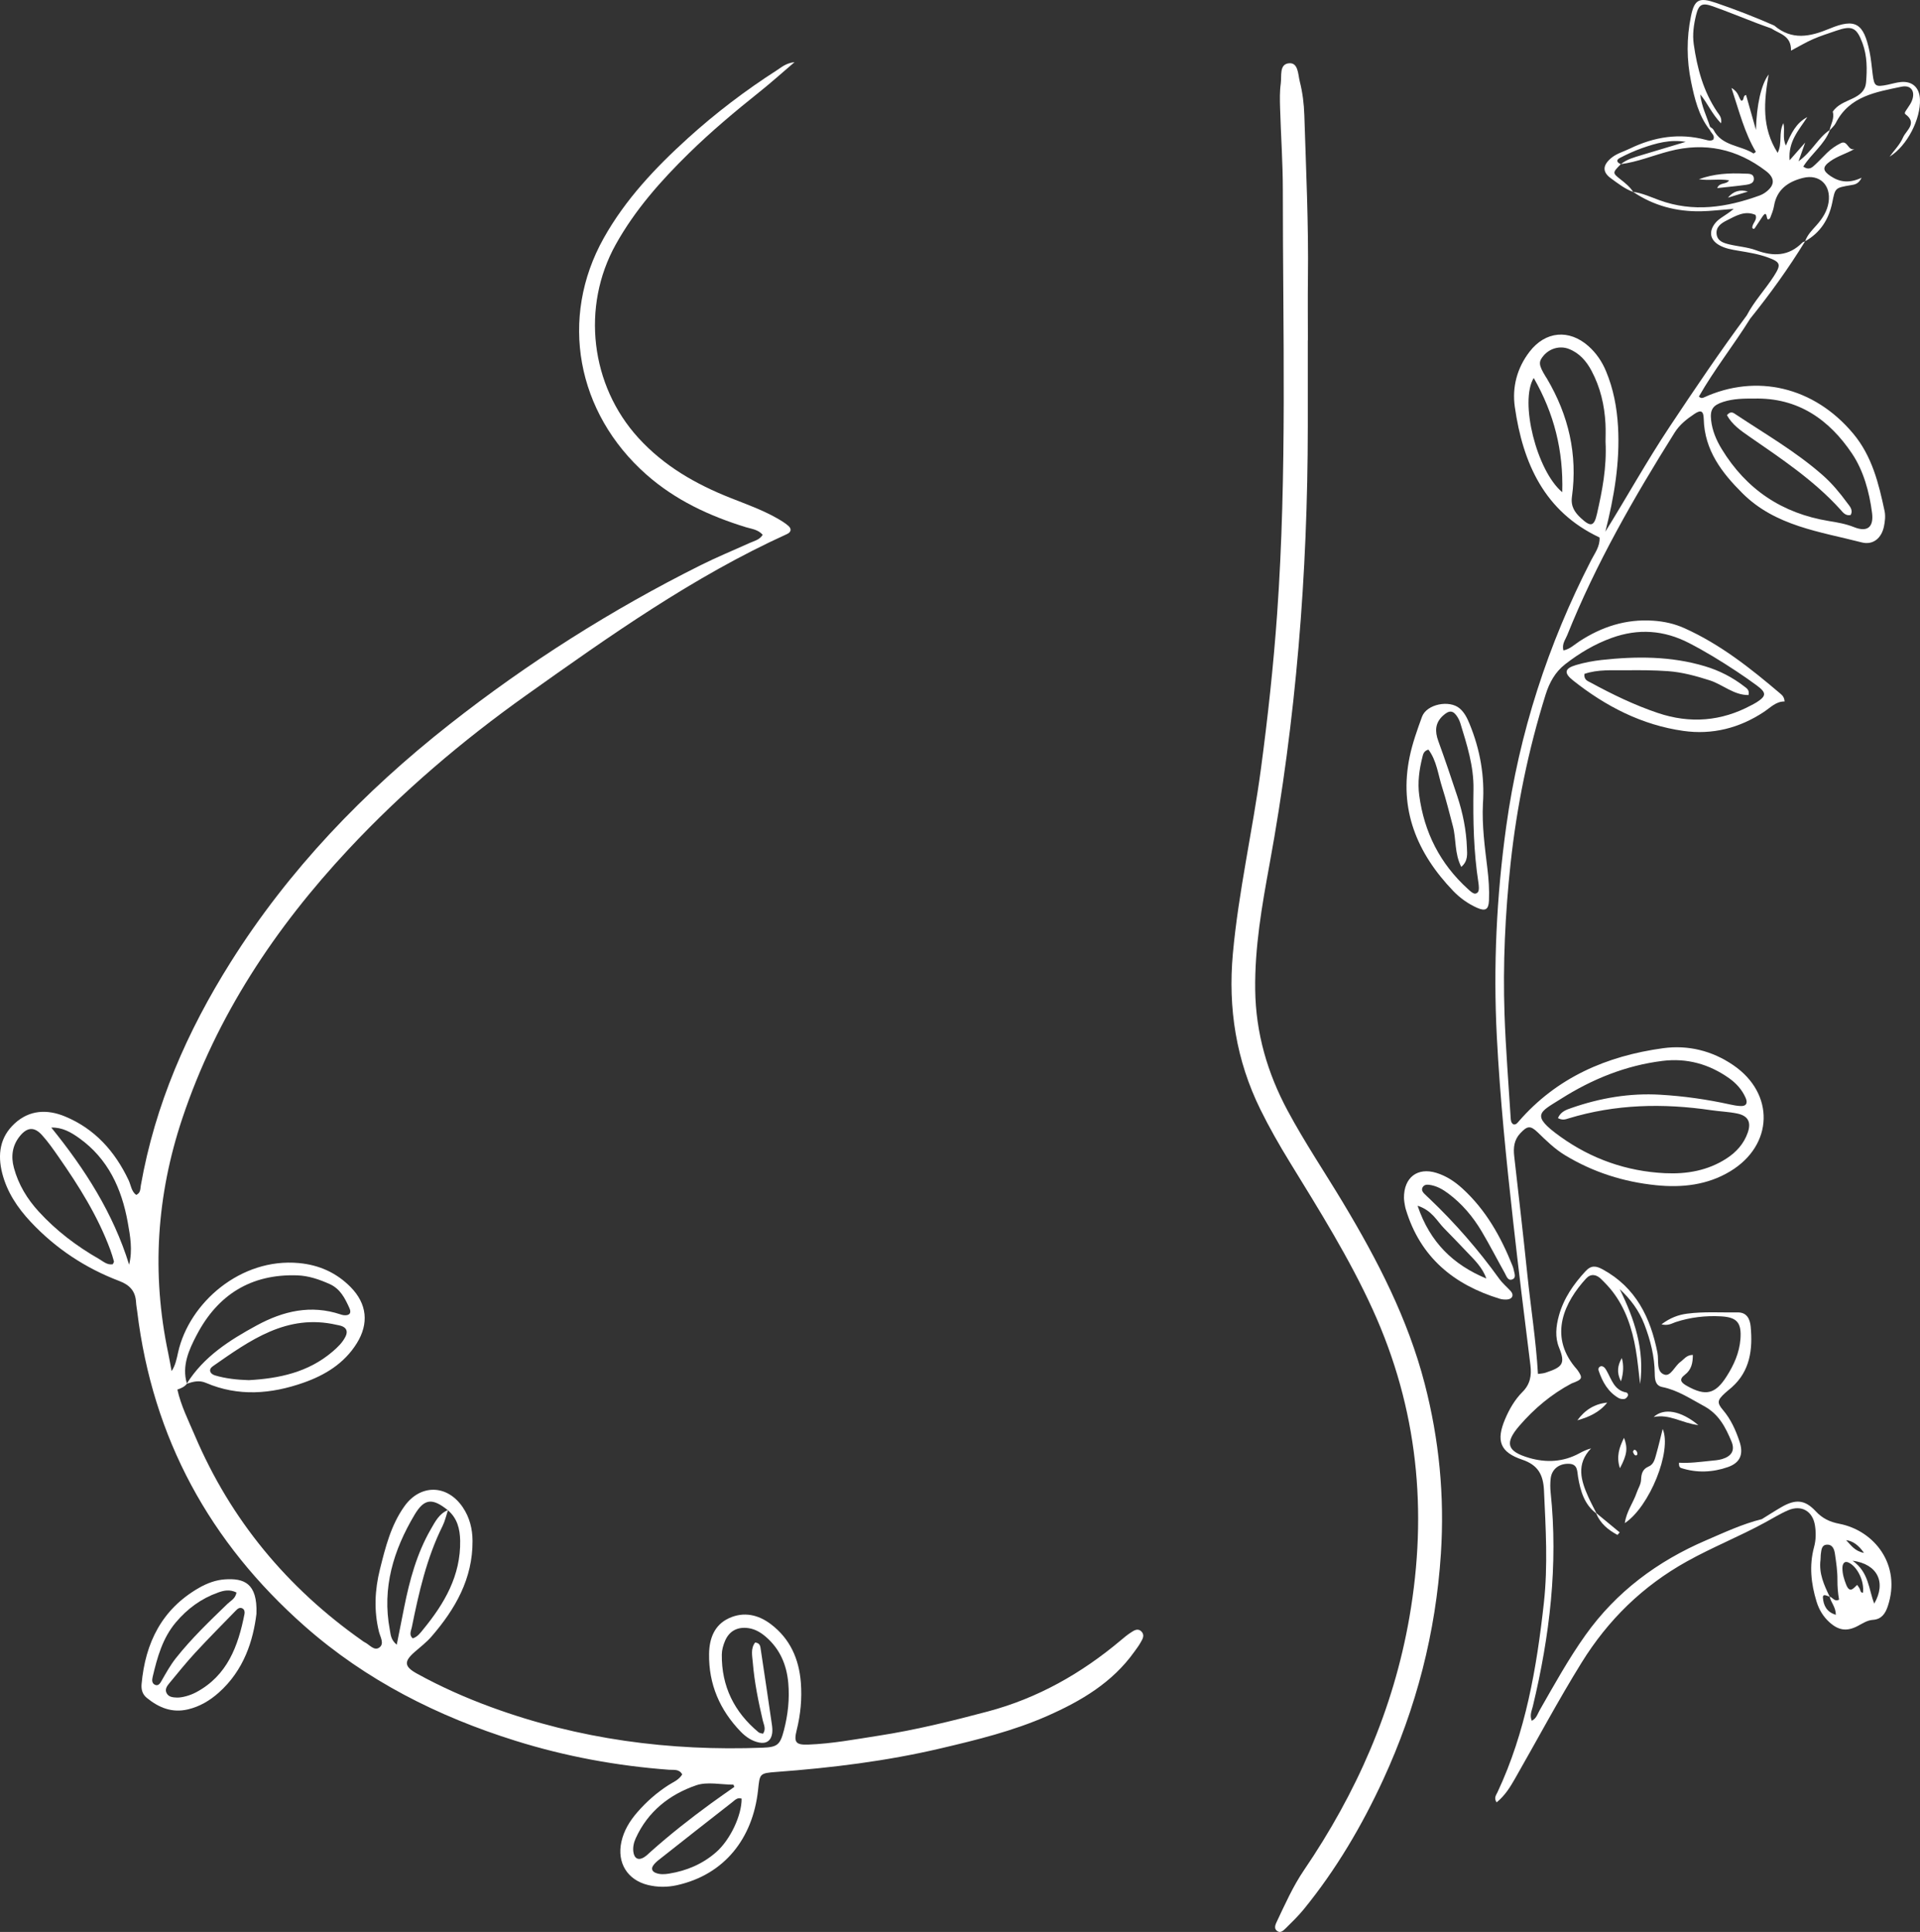 <svg width="157" height="158" viewBox="0 0 157 158" fill="none" xmlns="http://www.w3.org/2000/svg">
<rect x="0" y="0" width="157" height="158" fill="#333333" stroke="none"/>
<g clip-path="url(#clip0_396_933)">
<path d="M109.844 98.399C108.331 95.878 106.686 93.436 105.294 90.841C103.638 87.757 102.685 84.494 102.639 80.954C102.593 77.472 103.189 74.078 103.81 70.688C105.98 58.859 106.933 46.926 106.939 34.908C106.94 32.551 106.939 30.195 106.939 27.839H106.947C106.947 26.156 106.928 24.473 106.95 22.79C107.008 18.328 106.796 13.873 106.656 9.417C106.627 8.488 106.512 7.567 106.285 6.669C106.138 6.089 106.163 5.13 105.434 5.172C104.58 5.221 104.816 6.214 104.73 6.827C104.637 7.489 104.654 8.172 104.674 8.843C104.739 11.071 104.898 13.298 104.898 15.525C104.896 27.092 105.252 38.665 104.431 50.222C104.129 54.463 103.669 58.682 103.105 62.895C102.429 67.941 101.275 72.909 100.813 77.989C100.407 82.455 101.079 86.709 103.065 90.74C103.79 92.213 104.602 93.634 105.459 95.032C107.874 98.97 110.327 102.879 112.251 107.106C115.931 115.187 116.758 123.584 115.248 132.268C113.936 139.815 110.911 146.651 106.627 152.948C105.723 154.277 105.08 155.737 104.395 157.179C104.288 157.402 104.172 157.69 104.386 157.885C104.683 158.154 104.942 157.891 105.14 157.695C105.647 157.195 106.162 156.696 106.612 156.145C109.252 152.902 111.365 149.321 113.111 145.532C115.81 139.672 117.404 133.531 117.824 127.057C118.13 122.338 117.679 117.729 116.502 113.18C115.131 107.873 112.641 103.062 109.843 98.399H109.844Z" fill="white"/>
<path d="M135.959 116.865C135.775 117.591 135.629 118.236 135.448 118.869C135.334 119.268 135.251 119.746 134.832 119.922C134.306 120.143 134.212 120.534 134.192 121.023C134.176 121.409 133.947 121.732 133.828 122.087C133.555 122.896 132.997 123.603 132.862 124.565C134.886 123.225 136.734 118.654 135.959 116.865Z" fill="white"/>
<path d="M132.362 114.339C132.493 114.415 132.68 114.432 132.832 114.412C132.93 114.4 133.041 114.283 133.096 114.186C133.164 114.065 133.096 113.903 132.977 113.881C131.996 113.699 131.785 112.83 131.387 112.124C131.286 111.946 131.187 111.756 130.949 111.726C130.738 111.764 130.668 111.928 130.723 112.093C131.03 113.016 131.491 113.836 132.361 114.34L132.362 114.339Z" fill="white"/>
<path d="M135.222 115.888C136.524 115.621 137.481 116.376 138.875 116.551C137.459 115.375 136.063 115.112 135.222 115.888Z" fill="white"/>
<path d="M128.983 116.156C129.93 115.894 130.793 115.501 131.424 114.71C130.397 114.808 129.594 115.314 128.983 116.156Z" fill="white"/>
<path d="M132.798 117.589C132.405 118.38 132.151 119.129 132.463 120.074C133.05 118.968 133.119 118.433 132.798 117.589Z" fill="white"/>
<path d="M132.617 111.065C132.285 111.646 132.168 112.232 132.548 112.97C132.76 112.28 132.783 111.644 132.617 111.065Z" fill="white"/>
<path d="M133.723 119.021C133.875 119.06 133.917 118.925 133.874 118.792C133.836 118.674 133.77 118.575 133.628 118.562C133.592 118.623 133.513 118.702 133.53 118.743C133.571 118.849 133.639 118.998 133.724 119.021H133.723Z" fill="white"/>
<path d="M92.444 133.531C92.165 133.715 91.906 133.931 91.649 134.148C88.43 136.857 84.857 138.885 80.772 139.97C77.817 140.756 74.853 141.486 71.829 141.953C69.928 142.247 68.032 142.605 66.105 142.678C65.069 142.718 64.897 142.493 65.146 141.496C65.465 140.216 65.586 138.924 65.487 137.615C65.339 135.682 64.608 134.024 63.037 132.832C61.998 132.045 60.813 131.785 59.607 132.341C58.409 132.893 58.001 134.009 57.982 135.257C57.944 137.74 58.859 139.852 60.57 141.621C60.983 142.047 61.471 142.384 62.064 142.509C62.657 142.634 63.053 142.36 63.14 141.762C63.175 141.517 63.151 141.257 63.114 141.01C62.818 138.971 62.516 136.931 62.207 134.894C62.172 134.659 62.165 134.374 61.749 134.328C61.361 134.826 61.514 135.424 61.559 135.984C61.691 137.58 62.01 139.147 62.373 140.705C62.453 141.047 62.664 141.408 62.39 141.789C62.26 141.748 62.119 141.745 62.032 141.674C60.044 140.025 58.994 137.916 59.023 135.308C59.027 134.94 59.137 134.554 59.281 134.212C59.627 133.381 60.313 133.025 61.204 133.154C61.762 133.235 62.222 133.516 62.642 133.88C63.783 134.872 64.326 136.158 64.458 137.64C64.574 138.953 64.431 140.246 64.099 141.517C63.792 142.692 63.572 142.887 62.368 142.932C54.761 143.222 47.339 142.246 40.163 139.615C38.077 138.851 36.049 137.95 34.101 136.877C33.042 136.294 33.017 135.881 33.907 135.103C34.38 134.69 34.888 134.302 35.295 133.829C37.231 131.586 38.658 129.111 38.64 126.017C38.635 125.024 38.397 124.094 37.842 123.271C36.57 121.389 34.372 121.358 33.069 123.188C31.969 124.731 31.52 126.529 31.071 128.326C30.646 130.023 30.565 131.728 30.987 133.446C31.091 133.87 31.45 134.428 31.02 134.739C30.59 135.05 30.208 134.489 29.808 134.303C29.733 134.269 29.669 134.211 29.599 134.163C23.49 129.859 18.876 124.316 15.934 117.407C15.41 116.175 14.798 114.969 14.505 113.645C14.796 113.539 15.086 113.428 15.282 113.165C15.793 112.999 16.272 112.853 16.842 113.097C19.489 114.233 22.173 114.009 24.808 113.085C26.567 112.469 28.146 111.513 29.176 109.857C30.181 108.237 30.013 106.626 28.672 105.263C27.509 104.083 26.092 103.451 24.437 103.297C19.69 102.856 15.47 106.538 14.565 110.593C14.446 111.127 14.347 111.667 14.032 112.133C13.939 111.637 13.855 111.139 13.751 110.645C12.382 104.15 12.807 97.757 14.903 91.481C17.714 83.071 22.501 75.879 28.498 69.458C32.897 64.751 37.783 60.589 43.017 56.866C49.84 52.014 56.68 47.165 64.345 43.681C64.713 43.513 64.74 43.242 64.456 42.998C64.173 42.754 63.845 42.557 63.518 42.372C62.31 41.69 61.005 41.227 59.722 40.718C56.893 39.595 54.306 38.119 52.21 35.823C48.282 31.52 47.518 25.081 50.353 19.989C51.927 17.163 54.041 14.781 56.318 12.549C58.143 10.761 60.106 9.113 62.106 7.517C63.03 6.781 63.91 5.987 64.972 5.081C64.243 5.173 63.901 5.504 63.522 5.747C60.942 7.404 58.504 9.259 56.235 11.317C53.589 13.718 51.142 16.307 49.37 19.468C45.702 26.011 47.145 33.758 52.843 38.801C55.219 40.903 58.006 42.198 60.998 43.118C61.456 43.259 61.979 43.297 62.367 43.737C62.099 44.163 61.671 44.237 61.306 44.403C59.971 45.008 58.613 45.564 57.303 46.219C50.01 49.862 43.15 54.21 36.741 59.254C29.74 64.764 23.626 71.111 18.851 78.706C15.302 84.348 12.678 90.351 11.514 96.956C11.467 97.228 11.509 97.565 11.133 97.723C10.74 97.428 10.707 96.928 10.518 96.525C9.4 94.159 7.747 92.312 5.312 91.305C3.87 90.709 2.415 90.761 1.198 91.882C-0.005 92.99 -0.21 94.405 0.178 95.94C0.572 97.492 1.433 98.776 2.506 99.923C4.548 102.104 6.983 103.713 9.762 104.767C10.617 105.092 11.077 105.6 11.125 106.506C11.139 106.757 11.19 107.006 11.22 107.256C12.48 117.626 17.169 126.168 24.937 133.013C29.955 137.436 35.805 140.381 42.15 142.366C46.241 143.646 50.431 144.418 54.705 144.736C55.086 144.763 55.547 144.658 55.785 145.121C55.494 145.587 55.042 145.746 54.662 145.992C53.703 146.611 52.855 147.354 52.109 148.216C51.498 148.922 51.013 149.705 50.811 150.634C50.437 152.343 51.302 153.748 52.98 154.159C53.766 154.351 54.56 154.352 55.346 154.179C59.255 153.312 61.551 150.336 61.983 146.431C62.135 145.062 62.072 145.019 63.493 144.914C68.006 144.58 72.487 144.029 76.897 142.993C79.872 142.294 82.847 141.568 85.654 140.328C88.396 139.116 90.953 137.614 92.75 135.092C92.921 134.853 93.104 134.619 93.247 134.364C93.409 134.077 93.637 133.751 93.345 133.441C93.042 133.119 92.719 133.349 92.444 133.532V133.531ZM28.251 109.311C28.003 109.81 27.607 110.185 27.19 110.542C25.202 112.24 22.815 112.735 20.346 112.874C19.382 112.843 18.466 112.747 17.58 112.484C17.162 112.36 17.023 111.999 17.4 111.737C20.441 109.619 23.462 107.417 27.517 108.348C27.638 108.376 27.764 108.392 27.884 108.43C28.344 108.579 28.46 108.89 28.251 109.312V109.311ZM16.08 109.189C17.797 105.89 20.529 104.177 24.303 104.303C25.241 104.335 26.095 104.632 26.945 105.008C27.834 105.404 28.214 106.19 28.577 106.99C28.765 107.404 28.556 107.615 28.092 107.558C28.011 107.548 27.929 107.524 27.85 107.497C25.416 106.685 23.16 107.217 20.984 108.401C18.77 109.605 16.668 110.94 15.28 113.146C15.28 113.15 15.282 113.154 15.283 113.157L15.267 113.165C15.27 113.159 15.275 113.152 15.279 113.146C14.853 111.689 15.455 110.385 16.078 109.188L16.08 109.189ZM9.223 103.392C8.765 103.479 8.442 103.161 8.095 102.962C6.268 101.916 4.603 100.655 3.173 99.093C2.222 98.056 1.508 96.88 1.139 95.514C0.882 94.568 1.001 93.673 1.638 92.897C2.225 92.183 2.803 92.137 3.427 92.823C3.932 93.379 4.366 94.004 4.797 94.624C6.456 97.004 7.996 99.454 9.013 102.198C9.129 102.511 9.228 102.832 9.316 103.156C9.332 103.216 9.261 103.302 9.224 103.392H9.223ZM10.558 103.429C9.256 99.219 6.953 95.622 4.193 92.215C5.093 92.19 5.796 92.593 6.475 93.079C8.838 94.771 9.949 97.201 10.447 99.968C10.65 101.092 10.852 102.238 10.559 103.429H10.558ZM32.443 134.508C31.942 134.1 31.948 133.664 31.873 133.274C31.229 129.86 32.176 126.777 33.895 123.888C34.695 122.542 35.359 122.497 36.615 123.505C36.621 123.503 36.627 123.499 36.634 123.496C36.631 123.503 36.63 123.509 36.627 123.515C37.391 124.165 37.609 125.041 37.628 125.991C37.682 128.854 36.343 131.138 34.612 133.25C34.381 133.533 34.161 133.858 33.754 133.99C33.419 133.714 33.617 133.373 33.676 133.079C34.25 130.24 34.886 127.42 36.188 124.802C36.387 124.4 36.485 123.946 36.627 123.515C36.626 123.515 36.625 123.513 36.624 123.512C36.621 123.509 36.617 123.506 36.615 123.504C35.912 123.798 35.588 124.439 35.235 125.052C34.084 127.043 33.494 129.228 33.047 131.464C32.854 132.434 32.661 133.406 32.442 134.508H32.443ZM52.66 151.897C52.201 152.177 51.86 151.995 51.79 151.447C51.741 151.063 51.826 150.689 51.982 150.345C52.974 148.15 54.743 146.761 56.922 146.009C57.839 145.693 58.954 145.956 59.977 145.956C60 146.017 60.022 146.079 60.046 146.139C59.404 146.593 58.756 147.039 58.121 147.503C56.436 148.734 54.795 150.024 53.235 151.415C53.048 151.582 52.871 151.766 52.66 151.895V151.897ZM58.551 151.485C57.452 152.445 56.153 152.996 54.721 153.228C54.35 153.289 53.968 153.316 53.609 153.168C53.325 153.052 53.233 152.829 53.414 152.566C53.531 152.397 53.689 152.25 53.851 152.122C55.855 150.541 57.86 148.961 59.873 147.393C60.09 147.224 60.303 146.97 60.643 147.1C60.656 148.457 59.713 150.473 58.551 151.485Z" fill="white"/>
<path d="M154.522 12.809C155.964 11.916 157.068 9.711 156.996 8.113C156.953 7.166 156.383 6.63 155.453 6.707C155.08 6.739 154.716 6.857 154.348 6.931C153.358 7.133 153.255 7.059 153.132 6.087C153.053 5.463 153.001 4.831 152.873 4.216C152.393 1.902 151.727 1.462 149.6 2.345C147.996 3.011 146.525 3.315 145.079 2.088C143.511 1.399 141.917 0.78 140.295 0.227C138.949 -0.231 138.555 -0.057 138.271 1.326C137.904 3.11 137.914 4.916 138.284 6.7C138.567 8.063 138.891 9.425 139.761 10.565C139.776 10.593 139.796 10.62 139.821 10.645C139.928 10.896 140.256 11.071 140.102 11.411C139.893 11.553 139.684 11.489 139.488 11.436C137.324 10.858 135.267 11.188 133.278 12.152C132.754 12.408 132.175 12.554 131.721 12.947C131.042 13.535 131.022 14.076 131.734 14.59C132.305 15.004 132.87 15.452 133.547 15.699L133.541 15.694C133.541 15.694 133.544 15.694 133.545 15.694C133.277 15.276 132.899 14.975 132.514 14.672C131.839 14.138 131.845 14.126 132.537 13.426C132.536 13.426 132.533 13.426 132.532 13.426C132.532 13.426 132.534 13.426 132.536 13.424L132.541 13.421C132.541 13.421 132.538 13.424 132.537 13.425C133.908 13.245 135.185 12.707 136.514 12.362C139.409 11.61 142.035 12.175 144.403 13.986C145.147 14.555 145.146 15.133 144.413 15.696C144.25 15.821 144.06 15.926 143.868 15.995C141.179 16.968 138.465 17.386 135.681 16.37C134.979 16.114 134.295 15.792 133.544 15.692C133.544 15.693 133.546 15.694 133.547 15.697C135.227 16.829 137.092 17.317 139.096 17.279C139.898 17.264 140.699 17.163 141.765 17.081C141.131 17.63 140.596 17.816 140.254 18.25C139.713 18.933 139.823 19.61 140.571 20.043C141.048 20.319 141.589 20.412 142.125 20.501C142.95 20.64 143.778 20.768 144.567 21.057C145.611 21.44 145.66 21.636 145.047 22.59C144.344 23.683 143.439 24.635 142.833 25.795C140.636 28.762 138.573 31.821 136.529 34.897C134.67 37.693 133.041 40.631 131.271 43.482C131.984 40.66 132.476 37.816 132.307 34.884C132.215 33.316 131.93 31.802 131.324 30.353C130.996 29.567 130.529 28.877 129.891 28.309C128.308 26.902 126.369 27.077 125.073 28.764C124.048 30.096 123.637 31.663 123.868 33.28C124.527 37.894 126.291 41.84 130.796 43.957C130.845 44.681 130.411 45.234 130.108 45.822C126.583 52.685 124.225 59.931 123.166 67.581C122.375 73.293 122.097 79.028 122.398 84.809C122.66 89.853 123.172 94.866 123.73 99.878C124.167 103.805 124.651 107.728 125.143 111.649C125.25 112.5 125.122 113.212 124.494 113.838C123.867 114.467 123.422 115.237 123.075 116.055C122.325 117.824 122.651 118.762 124.472 119.376C125.771 119.814 126.194 120.613 126.253 121.897C126.394 124.962 126.582 128.024 126.244 131.088C125.657 136.416 124.754 141.664 122.454 146.567C122.345 146.799 122.132 147.041 122.38 147.403C123.064 146.843 123.48 146.167 123.873 145.479C125.688 142.309 127.402 139.082 129.328 135.975C131.498 132.472 134.328 129.712 137.929 127.703C140.019 126.537 142.24 125.656 144.334 124.512C144.96 124.176 145.566 123.792 146.217 123.514C147.314 123.044 148.237 123.591 148.414 124.773C148.502 125.358 148.495 125.938 148.338 126.52C147.93 128.029 148.089 129.515 148.543 130.99C148.746 131.651 149.089 132.214 149.597 132.674C150.336 133.344 151.011 133.443 151.89 132.988C152.297 132.777 152.672 132.507 153.155 132.476C153.837 132.43 154.16 131.983 154.363 131.374C155.502 127.966 153.251 125.17 150.407 124.62C149.632 124.471 149.022 124.185 148.473 123.595C147.586 122.64 146.826 122.587 145.669 123.255C145.127 123.568 144.601 123.911 144.068 124.239C142.476 124.636 140.994 125.331 139.497 125.976C135.535 127.682 132.17 130.174 129.642 133.726C128.253 135.678 127.096 137.777 125.907 139.853C125.732 140.158 125.641 140.54 125.256 140.73C125.065 140.272 125.252 139.915 125.338 139.562C126.722 133.801 127.421 127.984 126.797 122.053C126.758 121.679 126.758 121.294 126.8 120.92C126.885 120.154 127.486 119.687 128.289 119.712C129.032 119.736 128.957 120.323 129.041 120.804C129.238 121.94 129.541 123.024 130.519 123.767C130.869 124.616 131.515 125.129 132.262 125.53C132.322 125.461 132.383 125.392 132.444 125.324C131.808 124.799 131.173 124.275 130.537 123.75C130.313 123.302 130.073 122.86 129.868 122.402C129.274 121.069 128.87 119.738 130.102 118.453C129.725 118.558 129.433 118.698 129.149 118.854C127.827 119.573 126.439 119.641 125.026 119.227C123.21 118.693 123.022 118.015 124.248 116.597C125.463 115.191 126.863 114.017 128.505 113.145C129.394 112.815 129.444 112.711 129.017 112.082C128.947 111.978 128.856 111.889 128.776 111.791C126.626 109.166 127.954 106.469 129.692 104.565C130.073 104.148 130.526 104.216 130.911 104.592C131.241 104.913 131.565 105.247 131.845 105.61C132.928 107.007 133.458 108.641 133.755 110.356C133.917 111.292 133.995 112.243 134.112 113.186C134.497 110.4 133.656 107.88 132.445 105.428C133.336 106.253 134.024 107.182 134.454 108.292C134.958 109.596 135.297 110.932 135.31 112.342C135.315 112.812 135.353 113.323 135.936 113.439C137.193 113.691 138.22 114.392 139.325 114.987C140.564 115.656 141.097 116.73 141.582 117.882C141.89 118.614 141.595 119.09 140.832 119.323C140.516 119.419 140.175 119.441 139.844 119.474C138.989 119.56 138.138 119.678 137.297 119.625C137.273 119.912 137.355 120.021 137.471 120.059C138.749 120.476 140.044 120.417 141.286 119.984C142.315 119.625 142.589 118.916 142.235 117.869C141.924 116.952 141.538 116.08 140.895 115.322C140.374 114.709 140.437 114.508 141.032 113.951C141.215 113.779 141.418 113.629 141.606 113.462C143.112 112.121 143.328 110.362 143.155 108.5C143.098 107.888 142.853 107.322 142.088 107.333C140.709 107.355 139.324 107.254 137.952 107.436C137.238 107.53 136.566 107.777 135.858 108.31C136.424 108.444 136.709 108.228 137.017 108.126C138.226 107.728 139.468 107.586 140.73 107.656C142.044 107.728 142.417 108.181 142.317 109.513C142.231 110.634 141.782 111.63 141.191 112.558C140.259 114.028 139.469 114.2 137.95 113.348C137.496 113.094 137.237 112.839 137.77 112.433C138.323 112.013 138.423 111.454 138.425 110.808C137.908 110.812 137.699 111.17 137.403 111.386C136.939 111.724 136.616 112.595 136.099 112.419C135.404 112.184 135.657 111.264 135.532 110.633C134.964 107.753 133.769 105.305 131.072 103.825C130.514 103.518 130.116 103.456 129.646 103.967C128.664 105.032 127.861 106.186 127.471 107.605C127.231 108.479 127.142 109.364 127.485 110.208C128.024 111.534 127.769 111.805 126.377 112.265C126.182 112.33 125.966 112.333 125.76 112.365C125.603 109.634 125.171 106.933 124.89 104.215C124.557 100.994 124.184 97.778 123.819 94.56C123.74 93.864 123.802 93.23 124.313 92.684C124.89 92.069 125.139 92.023 125.76 92.626C126.453 93.299 127.135 93.968 127.971 94.475C130.27 95.871 132.772 96.662 135.423 96.931C137.536 97.146 139.616 96.923 141.487 95.79C145.022 93.651 145.145 89.44 141.727 87.109C140.004 85.932 138.033 85.446 135.987 85.726C131.38 86.359 127.296 88.115 124.169 91.732C124.062 91.856 123.959 91.996 123.753 91.954C123.55 91.831 123.54 91.614 123.528 91.408C123.354 88.597 123.124 85.788 123.027 82.974C122.885 78.851 123.079 74.734 123.52 70.632C124.027 65.935 124.972 61.329 126.382 56.819C126.692 55.831 127.162 54.962 127.99 54.319C129.155 53.415 130.405 52.668 131.801 52.166C133.977 51.382 136.072 51.536 138.116 52.591C139.457 53.284 140.743 54.071 142 54.905C142.558 55.275 143.111 55.657 143.649 56.055C144.453 56.65 144.448 56.913 143.653 57.428C143.512 57.52 143.361 57.593 143.214 57.672C140.757 58.997 138.201 59.198 135.565 58.31C133.656 57.667 131.847 56.79 130.079 55.829C129.843 55.7 129.506 55.613 129.559 55.114C130.656 54.732 131.829 54.829 132.984 54.817C134.113 54.805 135.246 54.808 136.369 54.887C137.54 54.969 138.672 55.28 139.795 55.637C140.872 55.979 141.767 56.856 142.979 56.843C143.073 56.424 142.828 56.291 142.637 56.143C141.667 55.393 140.597 54.841 139.417 54.488C136.635 53.654 133.804 53.664 130.959 53.975C130.255 54.052 129.549 54.188 128.87 54.389C127.937 54.665 127.858 55.036 128.625 55.645C131.294 57.766 134.26 59.297 137.654 59.776C140.009 60.109 142.231 59.55 144.232 58.225C144.777 57.864 145.232 57.355 145.927 57.37C145.903 57.013 145.742 56.866 145.587 56.733C143.157 54.664 140.664 52.686 137.723 51.369C136.91 51.005 136.067 50.821 135.177 50.762C132.953 50.612 130.967 51.257 129.126 52.466C128.724 52.73 128.362 53.093 127.841 53.194C127.703 52.67 128 52.323 128.15 51.951C130.49 46.114 133.605 40.693 136.933 35.384C137.351 34.717 137.938 34.264 138.564 33.845C139.09 33.495 139.3 33.605 139.316 34.27C139.38 36.831 140.803 38.672 142.496 40.354C145.186 43.027 148.809 43.477 152.233 44.359C153.165 44.599 153.857 44.009 154.053 43.052C154.136 42.647 154.189 42.198 154.105 41.801C153.624 39.538 153.081 37.306 151.537 35.46C148.328 31.622 143.615 30.543 139.326 32.505C139.213 32.556 139.092 32.594 138.92 32.43C140.175 30.225 141.77 28.223 143.116 26.059C144.738 24.041 146.25 21.946 147.604 19.735C148.846 19.037 149.544 17.939 149.824 16.571C150.07 15.368 150.038 15.366 151.336 15.145C151.63 15.094 151.961 15.078 152.227 14.534C151.23 15.006 150.438 14.905 149.693 14.405C149.024 13.958 149.009 13.652 149.658 13.19C150.258 12.761 150.981 12.562 151.639 12.19C151.103 12.353 151.081 11.433 150.529 11.706C150.113 11.912 149.738 12.17 149.407 12.492C149.078 12.812 148.768 13.151 148.431 13.463C148.193 13.683 147.949 13.956 147.454 13.628C148.106 12.579 149.179 11.829 149.624 10.651C149.786 10.46 149.994 10.292 150.105 10.075C151.224 7.855 153.401 7.533 155.475 7.093C156.325 6.912 156.676 7.546 156.281 8.368C156.19 8.556 156.057 8.723 155.948 8.901C155.862 9.039 155.676 9.244 155.807 9.341C156.818 10.086 155.857 10.669 155.613 11.24C155.37 11.814 154.893 12.286 154.52 12.805L154.522 12.809ZM134.239 12.684C133.643 12.863 133.037 13.017 132.542 13.425C132.228 13.305 132.116 13.094 132.454 12.918C133.043 12.611 133.654 12.332 134.28 12.111C135.417 11.71 136.576 11.385 137.84 11.601C136.64 11.963 135.439 12.324 134.238 12.683L134.239 12.684ZM127.747 40.254C125.656 38.513 124.237 32.841 125.414 30.911C127.084 33.829 127.844 36.845 127.747 40.254ZM129.275 42.375C128.766 41.902 128.431 41.414 128.539 40.626C129.012 37.175 128.265 33.964 126.503 30.979C126.46 30.907 126.413 30.838 126.369 30.767C125.813 29.851 125.79 29.583 126.225 29.078C126.728 28.492 127.551 28.255 128.273 28.532C129.134 28.861 129.713 29.521 130.137 30.316C130.859 31.671 131.203 33.134 131.281 34.66C131.309 35.204 131.286 35.751 131.286 36.12C131.393 38.248 131.013 40.141 130.586 42.025C130.351 43.06 130.074 43.117 129.276 42.376L129.275 42.375ZM153.258 131.148C152.793 129.975 152.837 128.596 151.488 127.64C153.544 127.917 154.253 129.427 153.258 131.148ZM152.419 127.002C151.648 126.848 151.371 126.38 150.959 125.959C151.501 126.023 151.988 126.371 152.419 127.002ZM150.685 128.009C150.756 127.76 150.917 127.68 151.156 127.789C151.891 128.126 152.468 129.341 152.334 130.264C152.109 130.252 152.134 130.046 152.061 129.912C152.005 129.807 151.928 129.714 151.86 129.616C151.551 129.912 151.248 130.33 150.959 129.586C150.79 129.154 150.656 128.722 150.656 128.255C150.656 128.173 150.661 128.087 150.683 128.008L150.685 128.009ZM148.863 127.593C148.883 127.428 148.868 127.257 148.891 127.093C148.939 126.765 148.945 126.356 149.377 126.328C149.857 126.298 149.992 126.714 150.046 127.086C150.148 127.788 150.255 128.498 150.248 129.204C150.245 129.75 150.285 130.282 150.382 130.822C150.01 131.025 149.864 130.64 149.614 130.574C149.615 130.577 149.616 130.579 149.617 130.582C149.615 130.582 149.614 130.582 149.611 130.58C149.714 131.052 150.115 131.423 150.119 132.063C149.347 131.838 149.108 131.262 149.063 130.682C149.033 130.287 149.4 130.527 149.61 130.58C149.61 130.578 149.609 130.575 149.607 130.573C149.609 130.573 149.61 130.573 149.612 130.574C149.155 129.634 148.726 128.686 148.861 127.593H148.863ZM125.808 112.414C125.795 112.403 125.784 112.39 125.771 112.376C125.784 112.389 125.795 112.402 125.808 112.414ZM127.657 89.857C130.196 88.25 132.937 87.139 135.937 86.765C137.938 86.516 139.755 87.022 141.39 88.18C141.976 88.595 142.459 89.128 142.748 89.802C142.919 90.201 142.812 90.475 142.332 90.455C142.041 90.442 141.75 90.389 141.464 90.326C139.582 89.91 137.676 89.642 135.756 89.529C133.266 89.381 130.841 89.796 128.489 90.617C128.078 90.759 127.621 90.907 127.394 91.442C127.781 91.644 128.024 91.539 128.257 91.468C132.093 90.298 135.991 90.216 139.928 90.795C140.631 90.898 141.347 90.922 142.041 91.064C142.941 91.249 143.219 91.769 142.911 92.641C142.593 93.543 141.981 94.224 141.185 94.741C139.645 95.741 137.924 96.033 136.143 95.947C133.014 95.797 130.138 94.782 127.605 92.968C125.09 91.168 125.916 90.959 127.657 89.857ZM140.899 32.871C141.747 32.596 142.626 32.593 143.414 32.598C147.043 32.498 149.592 34.343 151.44 37.092C152.372 38.477 152.859 40.223 153.079 41.944C153.23 43.128 152.683 43.542 151.604 43.11C150.931 42.841 150.243 42.724 149.543 42.61C145.731 41.987 142.8 40.033 140.78 36.714C140.339 35.988 140.014 35.216 139.919 34.368C139.821 33.498 140.061 33.143 140.9 32.871H140.899ZM149.524 16.545C149.412 17.278 149.022 17.874 148.541 18.415C148.181 18.822 147.786 19.203 147.606 19.738C147.606 19.738 147.609 19.738 147.61 19.738L147.605 19.743C147.605 19.742 147.605 19.741 147.606 19.739C147.529 19.771 147.435 19.784 147.381 19.838C146.266 20.968 145.002 20.988 143.592 20.465C142.895 20.206 142.12 20.161 141.389 19.983C140.941 19.875 140.452 19.725 140.372 19.177C140.281 18.569 140.741 18.257 141.19 18.032C141.927 17.664 142.663 17.191 143.548 17.575C143.734 18.009 143.256 18.263 143.289 18.645C143.344 18.727 143.429 18.746 143.489 18.66C143.704 18.352 143.902 18.031 144.114 17.719C144.388 17.317 144.43 17.517 144.499 17.846C144.538 18.028 144.714 17.915 144.754 17.81C144.875 17.498 145.007 17.182 145.061 16.854C145.284 15.488 146.228 14.853 147.429 14.552C148.79 14.21 149.739 15.142 149.524 16.545ZM152.584 6.766C152.527 7.434 152.061 7.779 151.513 8.044C150.916 8.334 150.261 8.537 149.866 9.136L149.871 9.134C149.871 9.134 149.869 9.136 149.866 9.136C150.021 9.681 149.714 10.145 149.607 10.642C148.665 11.264 148.198 12.367 147.068 13.191C147.303 12.528 147.457 12.093 147.611 11.658C147.229 12.092 146.848 12.527 146.339 13.107C146.207 11.55 147.116 10.618 147.783 9.578C146.876 10.049 146.465 10.9 146.034 11.905C145.727 11.262 145.976 10.709 145.83 10.069C145.408 10.876 145.771 11.686 145.359 12.501C144.034 10.42 144.242 8.295 144.624 6.091C144.012 6.901 143.638 8.59 143.585 10.626C143.315 9.673 143.046 8.719 142.777 7.769C142.476 7.827 142.674 8.19 142.393 8.244C142.156 8.009 142.206 7.549 141.584 7.193C142.227 9.144 142.657 10.87 143.579 12.42C143.511 12.464 143.409 12.564 143.38 12.547C142.31 11.869 140.793 11.955 140.112 10.613C140.06 10.512 139.927 10.454 139.833 10.374C139.552 9.501 139.13 8.674 139.031 7.721C139.628 8.43 139.978 9.316 140.733 10.089C140.822 9.618 140.576 9.386 140.418 9.154C139.286 7.478 138.779 5.589 138.499 3.615C138.385 2.805 138.499 2.019 138.687 1.246C138.902 0.363 139.173 0.205 140.034 0.509C141.254 0.94 142.452 1.434 143.662 1.897C144.051 2.046 144.446 2.182 144.839 2.324C145.501 2.771 146.485 2.899 146.452 4.141C147.107 3.796 147.665 3.46 148.259 3.2C148.868 2.933 149.509 2.736 150.139 2.516C151.443 2.061 151.823 2.24 152.301 3.538C152.687 4.588 152.68 5.676 152.587 6.767L152.584 6.766Z" fill="white"/>
<path d="M149.867 9.137V9.135L149.865 9.137H149.867Z" fill="white"/>
<path d="M120.776 74.24C121.457 74.544 121.72 74.393 121.754 73.659C121.794 72.777 121.73 71.897 121.624 71.018C121.412 69.266 121.174 67.515 121.26 65.743C121.415 63.477 121.029 61.303 120.17 59.209C119.978 58.74 119.762 58.288 119.369 57.945C118.523 57.209 116.653 57.588 116.278 58.62C115.892 59.683 115.505 60.761 115.274 61.864C114.364 66.203 115.877 69.789 118.835 72.87C119.383 73.441 120.044 73.913 120.777 74.241L120.776 74.24ZM116.311 61.916C116.37 61.678 116.418 61.414 116.804 61.305C117.483 62.209 117.593 63.355 117.93 64.403C118.263 65.441 118.521 66.505 118.802 67.56C119.087 68.626 118.922 69.794 119.49 70.898C120.054 70.416 119.97 69.846 119.951 69.331C119.901 67.894 119.617 66.493 119.168 65.13C118.669 63.614 118.155 62.103 117.611 60.603C117.325 59.816 117.341 59.129 117.99 58.533C118.513 58.053 118.838 58.081 119.196 58.666C119.283 58.807 119.357 58.964 119.406 59.123C119.948 60.891 120.518 62.657 120.488 64.538C120.447 67.104 120.499 69.665 120.894 72.208C120.913 72.332 120.924 72.458 120.927 72.585C120.929 72.753 120.923 72.935 120.767 73.036C120.6 73.144 120.447 73.047 120.31 72.945C120.209 72.87 120.117 72.783 120.024 72.698C117.758 70.641 116.456 68.075 116.051 65.041C115.91 63.983 116.052 62.943 116.311 61.917V61.916Z" fill="white"/>
<path d="M18.394 129.166C17.637 129.216 16.927 129.484 16.264 129.864C13.236 131.604 11.879 134.352 11.577 137.734C11.538 138.172 11.644 138.565 12.006 138.86C12.994 139.665 14.075 140.106 15.373 139.797C16.335 139.569 17.152 139.081 17.882 138.434C19.96 136.593 20.707 134.146 20.97 131.978C21.061 129.452 19.93 129.065 18.393 129.166H18.394ZM12.689 137.796C12.402 137.674 12.425 137.386 12.483 137.142C12.86 135.546 13.29 133.972 14.38 132.681C15.317 131.571 16.449 130.737 17.814 130.248C18.281 130.081 18.773 129.956 19.338 130.24C19.25 130.748 18.87 130.906 18.61 131.158C17.138 132.581 15.659 133.995 14.383 135.608C13.911 136.204 13.554 136.863 13.18 137.515C13.077 137.695 12.927 137.894 12.689 137.794V137.796ZM19.993 131.992C19.477 134.623 18.593 137.029 16.049 138.393C15.517 138.679 14.88 138.837 14.491 138.833C14.153 138.818 13.793 138.808 13.618 138.458C13.465 138.148 13.662 137.882 13.847 137.658C14.542 136.819 15.226 135.966 15.964 135.166C17.045 133.996 18.168 132.865 19.279 131.723C19.422 131.575 19.602 131.418 19.831 131.546C19.993 131.637 20.024 131.829 19.992 131.992H19.993Z" fill="white"/>
<path d="M114.961 98.924C116.139 102.817 118.87 105.064 122.626 106.215C122.821 106.274 123.041 106.292 123.246 106.276C123.677 106.24 123.821 105.905 123.523 105.581C123.212 105.242 122.858 104.949 122.585 104.57C120.887 102.213 118.99 100.029 116.887 98.028C116.735 97.884 116.578 97.743 116.434 97.592C116.316 97.467 116.234 97.309 116.312 97.137C116.413 96.913 116.622 96.868 116.84 96.894C117.441 96.965 117.949 97.251 118.425 97.606C119.552 98.446 120.443 99.504 121.156 100.704C121.821 101.823 122.413 102.984 123.05 104.12C123.185 104.36 123.293 104.762 123.648 104.638C124.012 104.512 123.829 104.141 123.782 103.866C123.76 103.742 123.717 103.622 123.671 103.504C122.726 101.138 121.5 98.957 119.598 97.214C118.97 96.639 118.276 96.178 117.464 95.924C115.913 95.439 114.794 96.29 114.804 97.966C114.811 98.056 114.814 98.183 114.834 98.307C114.869 98.514 114.899 98.724 114.96 98.925L114.961 98.924ZM118.11 100.482C118.728 101.106 119.334 101.744 119.94 102.38C120.565 103.034 121.225 103.662 121.538 104.562C118.858 103.445 116.941 101.638 115.916 98.608C117.109 98.992 117.499 99.866 118.109 100.482H118.11Z" fill="white"/>
<path d="M143.052 35.709C145.668 37.519 148.321 39.279 150.483 41.665C150.693 41.896 150.902 42.214 151.332 42.117C151.553 41.69 151.244 41.398 151.038 41.116C150.443 40.305 149.806 39.534 149.043 38.863C146.862 36.942 144.354 35.499 141.95 33.903C141.764 33.779 141.536 33.567 141.214 33.954C141.629 34.72 142.339 35.216 143.052 35.709Z" fill="white"/>
<path d="M141.387 14.747C141.154 15.132 140.621 14.874 140.419 15.384C141.238 15.293 142.01 15.222 142.778 15.116C143.062 15.076 143.423 14.983 143.416 14.63C143.406 14.15 142.961 14.217 142.653 14.201C141.402 14.138 140.16 14.206 138.918 14.657C139.709 14.79 140.532 14.609 141.387 14.747Z" fill="white"/>
<path d="M141.291 16.167C141.838 16 142.383 15.833 142.93 15.667C142.283 15.473 141.733 15.634 141.291 16.167Z" fill="white"/>
</g>
<defs>
<clipPath id="clip0_396_933">
<rect width="157" height="158" fill="white"/>
</clipPath>
</defs>
</svg>
